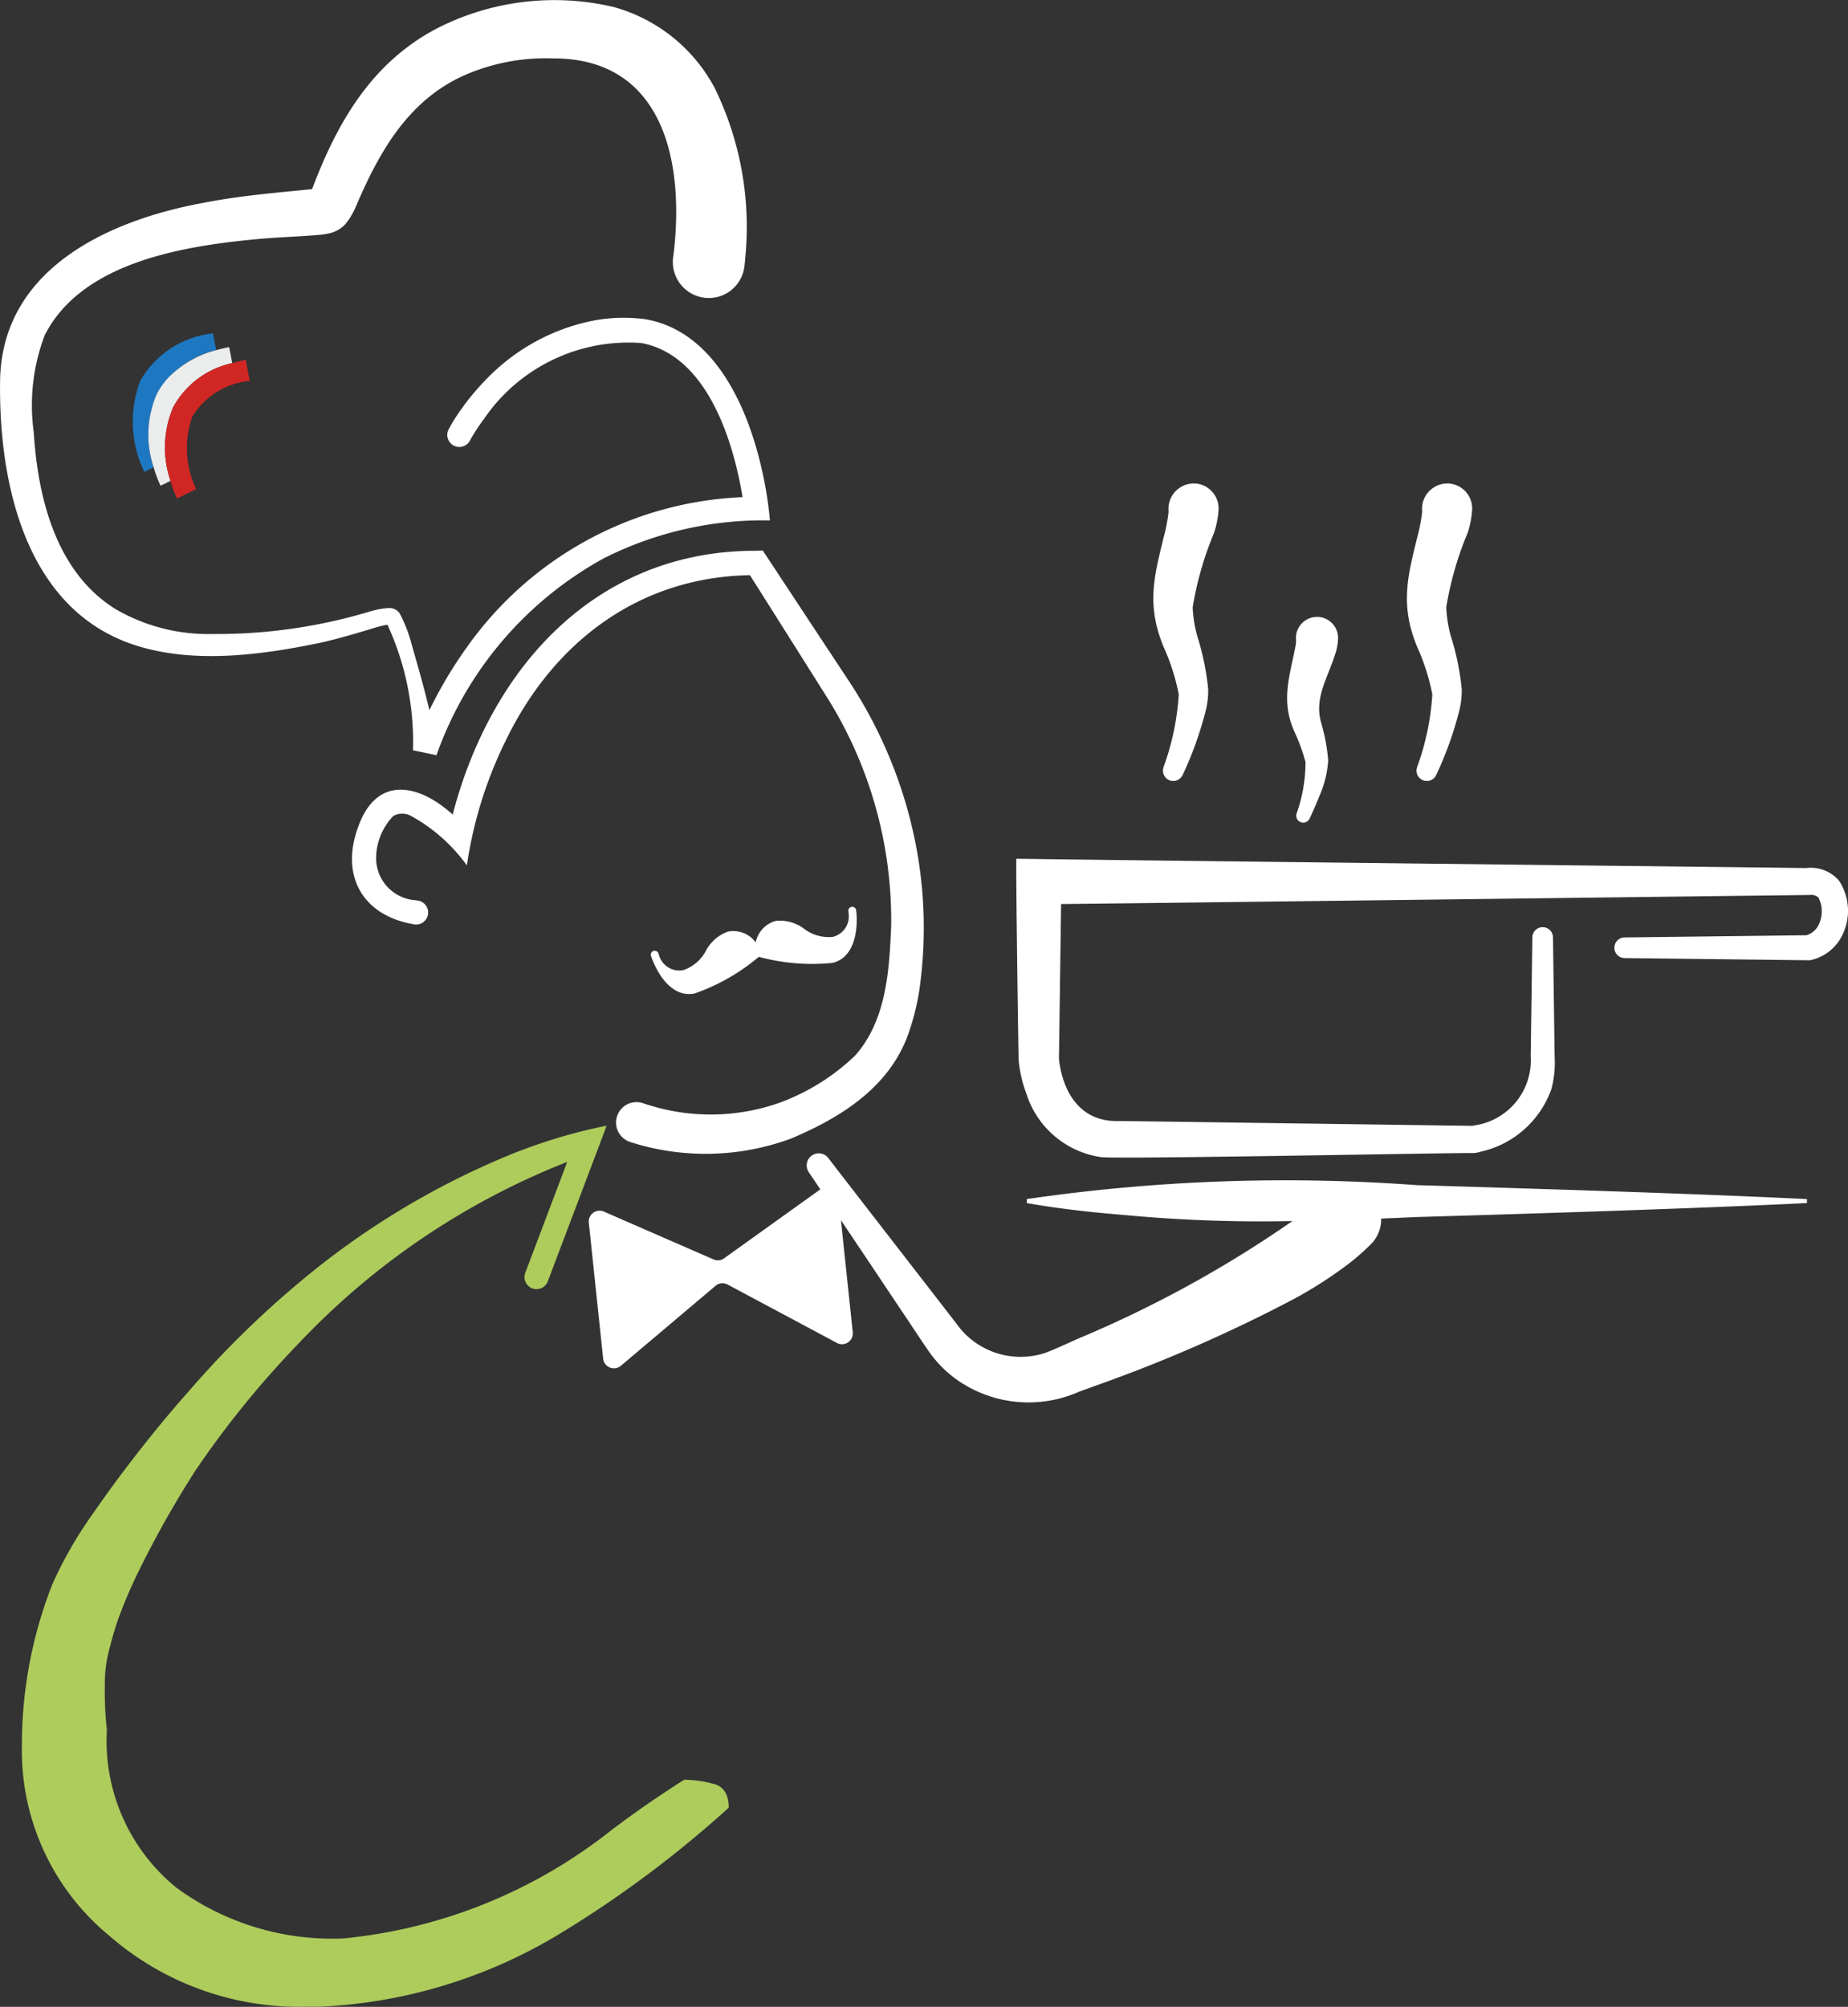 <svg xmlns="http://www.w3.org/2000/svg" xmlns:xlink="http://www.w3.org/1999/xlink" width="77.361" height="83.977" viewBox="0 0 77.361 83.977">
  <rect x="0" y="0" width="77.361" height="83.977" fill="#333333" stroke="none"/>
  <defs>
    <clipPath id="clip-path">
      <path id="Tracé_698" data-name="Tracé 698" d="M0,45.96H77.361V-38.017H0Z" transform="translate(0 38.017)" fill="none"/>
    </clipPath>
  </defs>
  <g id="Groupe_374" data-name="Groupe 374" transform="translate(0 38.017)">
    <g id="Groupe_373" data-name="Groupe 373" transform="translate(0 -38.017)" clip-path="url(#clip-path)">
      <g id="Groupe_361" data-name="Groupe 361" transform="translate(0.001 -0.001)">
        <path id="Tracé_686" data-name="Tracé 686" d="M8.876,14.307a11.713,11.713,0,0,1,1.069,5.255l.983.208a15.169,15.169,0,0,1,7.011-8.244,14.8,14.8,0,0,1,6.949-1.582,16.29,16.29,0,0,0-.541-2.925c-.652-2.339-2.03-5.03-4.659-5.491a6.8,6.8,0,0,0-2.525.128,8.53,8.53,0,0,0-4.241,2.478A10.093,10.093,0,0,0,11.6,5.844c-.055.093-.1.177-.161.287a.5.5,0,0,0,.892.471c.035-.068.084-.155.135-.236.141-.236.3-.464.464-.687a7.323,7.323,0,0,1,6.583-3.157c2.686.508,3.815,3.945,4.23,6.448a14.893,14.893,0,0,0-11.566,6.315,17.949,17.949,0,0,0-1.544,2.6c-.221-.93-.482-1.844-.747-2.766a5.826,5.826,0,0,0-.493-1.275.648.648,0,0,0-.106-.121.557.557,0,0,0-.34-.113,3.609,3.609,0,0,0-.859.161,22.235,22.235,0,0,1-6.558.926,7.689,7.689,0,0,1-4.047-1.049c-2.465-1.537-3.241-4.621-3.413-7.389a8.264,8.264,0,0,1,.462-4.071C-3.883-.924.495-1.569,3.682-1.85c.811-.068,1.59-.084,2.421-.163a3.113,3.113,0,0,0,.4-.071,1.28,1.28,0,0,0,.61-.369,3.045,3.045,0,0,0,.437-.725c.95-2.229,2.127-4.354,4.4-5.438a8.468,8.468,0,0,1,3.846-.773c4.555-.022,5.553,4.2,5.05,8.255A1.509,1.509,0,0,0,22.169.629,1.5,1.5,0,0,0,23.823-.712c.009-.086.029-.263.033-.347a13.225,13.225,0,0,0-1.281-7.093,6.854,6.854,0,0,0-4.208-3.382,10.787,10.787,0,0,0-7.453.908C8.22-9.2,6.793-6.736,5.75-3.992c-.011.029-.022.049-.031.073-1.489.152-3.026.274-4.511.568C-2.75-2.636-7.219-.619-7.338,4.024c-.075,4.164.976,9.428,5.374,11.045,2.527.921,5.474.526,8.049-.009.744-.168,1.482-.387,2.2-.605a4.575,4.575,0,0,1,.594-.148" transform="translate(7.342 11.834)" fill="#fff"/>
      </g>
      <g id="Groupe_362" data-name="Groupe 362" transform="translate(14.736 23.038)">
        <path id="Tracé_687" data-name="Tracé 687" d="M12.809,6.245A19.073,19.073,0,0,0,10.218.312C9.471-.814,7.532-3.757,6.761-4.925L6.6-5.166l-.269.009C.2-5.177-4.063-1.068-5.967,4.5c-.157.459-.292.919-.413,1.383-1.314-1.2-3.088-1.708-3.91.389-.842,2.11.093,3.857,2.346,4.212a.505.505,0,0,0,.126-1,1.178,1.178,0,0,1-.117-.018,1.765,1.765,0,0,1-1.65-1.818,2.558,2.558,0,0,1,.725-1.712.788.788,0,0,1,.711-.011A7.108,7.108,0,0,1-5.786,8.008,17.478,17.478,0,0,1-4.149,2.764c2-4.122,5.591-6.821,10.212-6.9L8.153-.825,9.275.953a17.542,17.542,0,0,1,2.7,9.585c-.075,1.884-.21,3.989-1.524,5.443a9.062,9.062,0,0,1-3.236,1.99A8.671,8.671,0,0,1,2.04,18.1c-.135-.04-.316-.088-.448-.139a.855.855,0,0,0-.557,1.617c.11.04.2.057.3.093a10.342,10.342,0,0,0,6.446-.23c2.134-.9,4.2-2.2,4.959-4.517a10.149,10.149,0,0,0,.479-2.2,18.269,18.269,0,0,0-.411-6.481" transform="translate(10.595 5.166)" fill="#fff"/>
      </g>
      <g id="Groupe_363" data-name="Groupe 363" transform="translate(42.544 35.933)">
        <path id="Tracé_688" data-name="Tracé 688" d="M18.846.5a1.559,1.559,0,0,0-1.372-.521c.4,0-32.122-.367-32.122-.378l-.937-.011c-.029.3.073,7.32.084,7.877l.007.431v.082a5.3,5.3,0,0,0,.325,1.431,3.86,3.86,0,0,0,3.112,2.662c.577.1,14.572-.183,15.617-.168a1.216,1.216,0,0,0,.294-.057A4.09,4.09,0,0,0,6.81,9.232a4.346,4.346,0,0,0,.137-1.381L6.878,2.884a.432.432,0,0,0-.864,0L5.946,7.852a2.755,2.755,0,0,1-2.379,2.9l-.062.015-13.729-.19c-.144,0-.956-.015-1.078-.013-1.564.049-2.328-1.14-2.5-2.576l0-.053V7.845l.007-.429s.055-4.051.082-5.931c5.288-.055,31.347-.384,31.329-.378a.457.457,0,0,1,.376.108,1.28,1.28,0,0,1-.044,1.233.862.862,0,0,1-.455.342L9.88,2.882a.432.432,0,0,0,0,.864l7.7.091h.046l.051-.009a1.922,1.922,0,0,0,1.151-.767A2.291,2.291,0,0,0,18.846.5" transform="translate(15.589 0.412)" fill="#fff"/>
      </g>
      <g id="Groupe_364" data-name="Groupe 364" transform="translate(53.883 25.816)">
        <path id="Tracé_689" data-name="Tracé 689" d="M.217,4.5A6.418,6.418,0,0,0,.588,2.347,8.027,8.027,0,0,0,.14,1.114c-.6-1.3-.221-2.322.031-3.623a1.361,1.361,0,0,0,.022-.243.88.88,0,0,1,.864-.97.882.882,0,0,1,.895.87,2.412,2.412,0,0,1-.144.755C1.492-1.112.931-.293,1.26.763a7.879,7.879,0,0,1,.278,1.52,4.44,4.44,0,0,1-.387,1.535c-.121.307-.25.6-.393.9A.292.292,0,0,1,.217,4.5" transform="translate(0.18 3.721)" fill="#fff"/>
      </g>
      <g id="Groupe_365" data-name="Groupe 365" transform="translate(58.897 20.23)">
        <path id="Tracé_690" data-name="Tracé 690" d="M.23,6.505A10.776,10.776,0,0,0,.873,3.444a8.967,8.967,0,0,0-.636-1.99C-.472-.269-.178-1.44.252-3.167A6.689,6.689,0,0,0,.447-4.2,1.065,1.065,0,0,1,1.558-5.379,1.047,1.047,0,0,1,2.539-4.27a3.866,3.866,0,0,1-.186.952A13.906,13.906,0,0,0,1.456-.2a5.3,5.3,0,0,0,.194,1.213,10.944,10.944,0,0,1,.455,2.216,3.523,3.523,0,0,1-.088.837,14.925,14.925,0,0,1-.985,2.761.432.432,0,0,1-.8-.32" transform="translate(0.19 5.381)" fill="#fff"/>
      </g>
      <g id="Groupe_366" data-name="Groupe 366" transform="translate(48.282 20.23)">
        <path id="Tracé_691" data-name="Tracé 691" d="M.23,6.505A10.776,10.776,0,0,0,.873,3.444a8.967,8.967,0,0,0-.636-1.99C-.472-.269-.178-1.44.252-3.167A6.689,6.689,0,0,0,.447-4.2,1.065,1.065,0,0,1,1.558-5.379,1.047,1.047,0,0,1,2.539-4.27a3.866,3.866,0,0,1-.186.952A13.906,13.906,0,0,0,1.456-.2a5.3,5.3,0,0,0,.194,1.213,10.944,10.944,0,0,1,.455,2.216,3.523,3.523,0,0,1-.088.837,14.925,14.925,0,0,1-.985,2.761.432.432,0,0,1-.8-.32" transform="translate(0.19 5.381)" fill="#fff"/>
      </g>
      <g id="Groupe_367" data-name="Groupe 367" transform="translate(5.531 13.945)">
        <path id="Tracé_692" data-name="Tracé 692" d="M.562,1.4A3.081,3.081,0,0,1,.845.947.348.348,0,0,1,.871.914,3.984,3.984,0,0,1,3.056-.451l-.139-.7A3.979,3.979,0,0,0-.116.819,4.808,4.808,0,0,0,.045,4.645l.393-.192A4.263,4.263,0,0,1,.562,1.4" transform="translate(0.465 1.156)" fill="#1e78c1"/>
      </g>
      <g id="Groupe_368" data-name="Groupe 368" transform="translate(6.209 14.524)">
        <path id="Tracé_693" data-name="Tracé 693" d="M1.852,0c-.188.038-.369.08-.541.128A4.231,4.231,0,0,0-.545,1.135a2.372,2.372,0,0,0-.329.356L-.9,1.524a3.281,3.281,0,0,0-.283.451,4.28,4.28,0,0,0-.124,3.057,5.3,5.3,0,0,0,.285.769L-.6,5.6A4.294,4.294,0,0,1-.49,2.514,3.705,3.705,0,0,1,1.982.672Z" transform="translate(1.532)" fill="#ebecec"/>
      </g>
      <g id="Groupe_369" data-name="Groupe 369" transform="translate(6.902 15.062)">
        <path id="Tracé_694" data-name="Tracé 694" d="M1.945.48,1.772-.4c-.194.038-.38.084-.559.135A3.7,3.7,0,0,0-1.26,1.578a4.294,4.294,0,0,0-.115,3.086A5.09,5.09,0,0,0-1.1,5.4l.8-.391A3.971,3.971,0,0,1-.459,1.973,3.152,3.152,0,0,1,1.945.48" transform="translate(1.609 0.397)" fill="#d02724"/>
      </g>
      <g id="Groupe_370" data-name="Groupe 370" transform="translate(27.242 37.947)">
        <path id="Tracé_695" data-name="Tracé 695" d="M4.706.077s0,.033.009.082c.077.9-.148,1.933-1.007,2.123A8.492,8.492,0,0,1,.631,2.027,8.456,8.456,0,0,1-2.049,3.558c-.859.192-1.5-.647-1.809-1.5-.018-.044-.027-.075-.029-.077a.166.166,0,0,1,.11-.2.164.164,0,0,1,.205.106s.009.024.022.06a.881.881,0,0,0,1.023.636,1.685,1.685,0,0,0,.945-.813,1.689,1.689,0,0,1,.928-.8A1.169,1.169,0,0,1,.5,1.422a1.167,1.167,0,0,1,.85-.9,1.691,1.691,0,0,1,1.18.334,1.689,1.689,0,0,0,1.2.336A.883.883,0,0,0,4.386.185c0-.038-.007-.06-.007-.062A.165.165,0,0,1,4.706.077" transform="translate(3.893 0.064)" fill="#fff"/>
      </g>
      <g id="Groupe_371" data-name="Groupe 371" transform="translate(0.916 47.102)">
        <path id="Tracé_696" data-name="Tracé 696" d="M15.85,15.077a4.682,4.682,0,0,0-1.237-.175q-1.65,1.044-3.123,2.169A21.378,21.378,0,0,1,.339,21.542a11.038,11.038,0,0,1-6.985-2.127,7.915,7.915,0,0,1-2.907-6.594A14.784,14.784,0,0,1-9.639,11a5.865,5.865,0,0,1,.1-1.182,15.773,15.773,0,0,1,.422-1.533,20.178,20.178,0,0,1,.855-2.03A42.685,42.685,0,0,1-5.952,2.128l.015.022V2.1c.009-.015.018-.029.027-.042A39.708,39.708,0,0,1-1.534-3.348,31.114,31.114,0,0,1,9.718-10.953L7.962-6.312a.5.5,0,0,0,.943.358c.2-.535,2.339-6.167,2.463-6.516a22.752,22.752,0,0,0-4.034,1.213A33.453,33.453,0,0,0-1.534-5.88,39.848,39.848,0,0,0-5.952-1.554c-.073.086-.15.168-.223.254v0C-6.5-.934-6.926-.439-7.388.124c-.855,1.045-1.851,2.339-2.706,3.581a17.131,17.131,0,0,0-1.736,3,18.413,18.413,0,0,0-1.281,6.812,10.038,10.038,0,0,0,3.645,7.9A12.115,12.115,0,0,0-1.223,24.4h.563a21.207,21.207,0,0,0,9.894-2.951,46.155,46.155,0,0,0,7.245-5.379q0-.825-.63-1" transform="translate(13.111 12.471)" fill="#adcc5c"/>
      </g>
      <g id="Groupe_372" data-name="Groupe 372" transform="translate(24.651 48.276)">
        <path id="Tracé_697" data-name="Tracé 697" d="M27.907,1.04C23.176.808,16.377.6,11.577.457A74.912,74.912,0,0,0-4.752,1.04v.166c1.361.241,2.721.389,4.082.5a61.451,61.451,0,0,0,7.04.252,48.468,48.468,0,0,1-8.9,4.891c-.413.177-1.08.5-1.5.643A3.293,3.293,0,0,1-7.7,6.248c-.718-.932-4.542-5.86-5.35-6.912a.505.505,0,0,0-.82.59l.475.707-4.027,2.885a.451.451,0,0,1-.444.046l-4.588-2a.453.453,0,0,0-.632.462l.6,5.69a.453.453,0,0,0,.742.3l3.963-3.347a.452.452,0,0,1,.506-.053L-12.7,7.059a.452.452,0,0,0,.663-.446l-.495-4.692C-11.405,3.6-9.978,5.738-9.978,5.738c.212.3,1.038,1.579,1.255,1.849A4.816,4.816,0,0,0-7.582,8.665,5.212,5.212,0,0,0-2.563,9.1l.828-.3A62.328,62.328,0,0,0,6.436,5.217,17.634,17.634,0,0,0,8.829,3.664a10.076,10.076,0,0,0,.828-.74,1.459,1.459,0,0,0,.426-1.069c.5-.02,1-.042,1.493-.064,4.782-.141,11.626-.353,16.331-.585V1.04" transform="translate(23.084 0.86)" fill="#fff"/>
      </g>
    </g>
  </g>
</svg>
